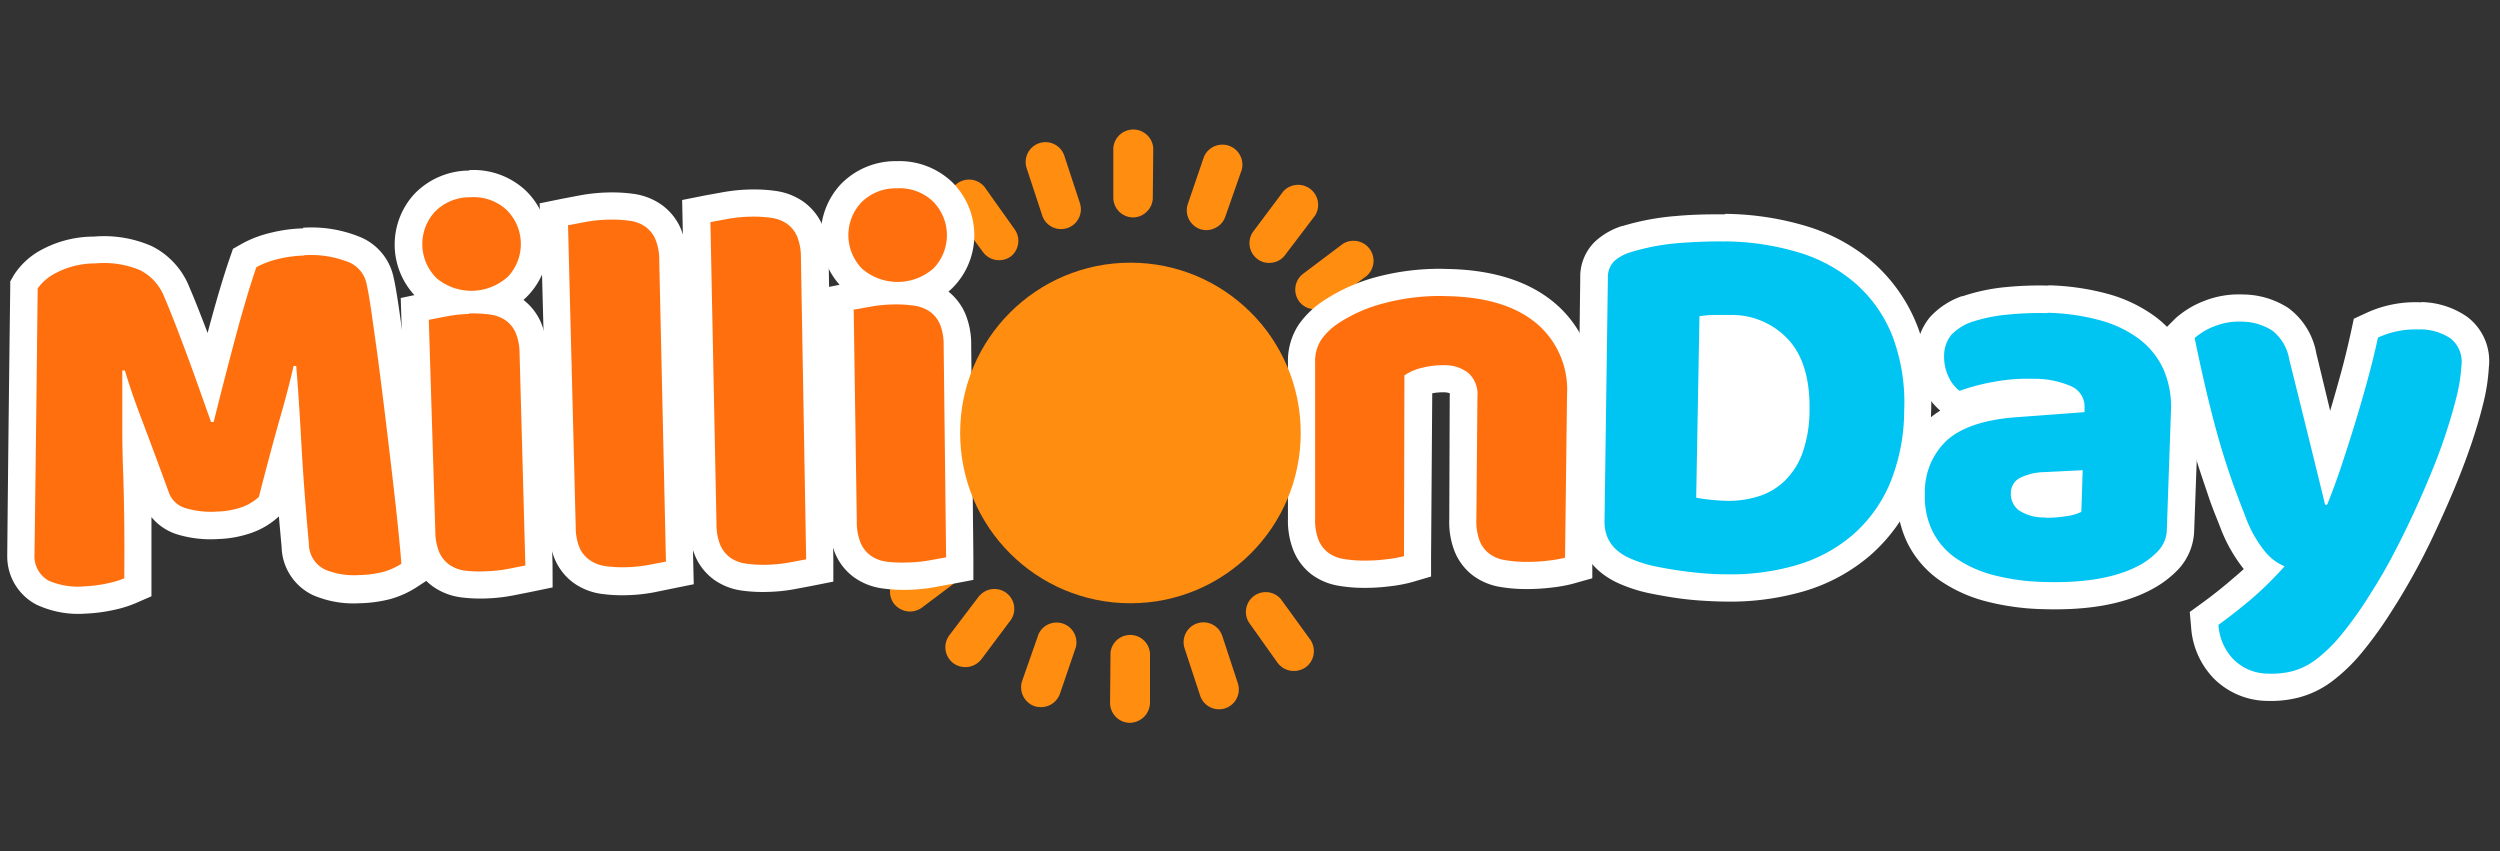 <svg xmlns="http://www.w3.org/2000/svg" viewBox="0 0 276 94"><rect x="0" y="0" width="276" height="94" fill="#333333" stroke="none"/><defs><style>.cls-1{fill:none;}.cls-2{fill:#ff8d10;}.cls-3{fill:#00c4f2;}.cls-4{fill:#fff;}.cls-5{fill:#ff6f0d;}</style></defs><title>million-day_1</title><g id="Layer_2" data-name="Layer 2"><g id="Layer_1-2" data-name="Layer 1"><rect class="cls-1" width="276" height="94"/><rect class="cls-1" x="90" y="12" width="70" height="70"/><path class="cls-2" d="M117.83,25.18a2.19,2.19,0,0,0,1.39-2.76l-1.71-5.2a2.19,2.19,0,1,0-4.16,1.37l1.71,5.2A2.19,2.19,0,0,0,117.83,25.18Z"/><path class="cls-2" d="M108.54,27.85a2.21,2.21,0,0,0,3,.5,2.19,2.19,0,0,0,.5-3l-3.17-4.46a2.21,2.21,0,1,0-3.58,2.57Z"/><path class="cls-2" d="M122.6,72.11l-.05,5.47a2.21,2.21,0,0,0,2.19,2.22,2.32,2.32,0,0,0,1.55-.65,2.27,2.27,0,0,0,.67-1.54V72.14a2.19,2.19,0,0,0-4.37,0Z"/><path class="cls-2" d="M132.17,68.82a2.19,2.19,0,0,0-1.39,2.76l1.71,5.2a2.19,2.19,0,1,0,4.16-1.37l-1.71-5.2A2.19,2.19,0,0,0,132.17,68.82Z"/><path class="cls-2" d="M141.43,66.17a2.19,2.19,0,0,0-3.55,2.55l3.17,4.46a2.27,2.27,0,0,0,1.44.87,2.32,2.32,0,0,0,1.64-.37,2.21,2.21,0,0,0,.51-3.08Z"/><path class="cls-2" d="M126.62,23.35a2.13,2.13,0,0,0,.65-1.52l.05-5.47a2.21,2.21,0,0,0-4.41,0V21.8a2.19,2.19,0,0,0,2.17,2.2A2.13,2.13,0,0,0,126.62,23.35Z"/><path class="cls-2" d="M114.66,70l-1.81,5.16a2.21,2.21,0,0,0,1.36,2.8,2.32,2.32,0,0,0,1.68-.11A2.27,2.27,0,0,0,117,76.64l1.77-5.18A2.19,2.19,0,0,0,114.66,70Z"/><path class="cls-2" d="M134.17,25.16a2.13,2.13,0,0,0,1.1-1.23l1.81-5.16a2.21,2.21,0,0,0-4.17-1.44l-1.77,5.18a2.19,2.19,0,0,0,1.35,2.78A2.13,2.13,0,0,0,134.17,25.16Z"/><path class="cls-2" d="M108.12,65.77l-3.31,4.36a2.21,2.21,0,0,0,.44,3.09,2.32,2.32,0,0,0,1.63.41,2.27,2.27,0,0,0,1.46-.84l3.28-4.38a2.19,2.19,0,0,0-3.49-2.63Z"/><path class="cls-2" d="M140.44,29a2.13,2.13,0,0,0,1.43-.84l3.31-4.36a2.21,2.21,0,0,0-3.52-2.65l-3.28,4.38a2.19,2.19,0,0,0,.43,3.06A2.13,2.13,0,0,0,140.44,29Z"/><path class="cls-2" d="M103.54,60.3l-4.4,3.26a2.21,2.21,0,0,0-.45,3.08,2.32,2.32,0,0,0,1.45.85,2.27,2.27,0,0,0,1.63-.4l4.37-3.29a2.19,2.19,0,0,0-2.61-3.5Z"/><path class="cls-2" d="M144.87,34.12a2.13,2.13,0,0,0,1.61-.4l4.4-3.26a2.21,2.21,0,0,0-2.64-3.53l-4.37,3.29a2.19,2.19,0,0,0-.44,3.06A2.13,2.13,0,0,0,144.87,34.12Z"/><path class="cls-3" d="M190.32,64.88q-1,0-2.32-.1c-.88-.05-1.8-.15-2.74-.29s-1.87-.3-2.8-.49a15.16,15.16,0,0,1-2.78-.84c-3.38-1.34-4.07-3.81-4-5.64L176,30.68a3.94,3.94,0,0,1,1.16-2.91,6.32,6.32,0,0,1,2.44-1.38,26.26,26.26,0,0,1,5.7-1.05c1.92-.15,3.66-.2,5.18-.18a30.68,30.68,0,0,1,8.69,1.33A18.6,18.6,0,0,1,206,30.3a16.64,16.64,0,0,1,4.37,6.38,22.41,22.41,0,0,1,1.35,8.78A22.8,22.8,0,0,1,210,54a17.14,17.14,0,0,1-4.5,6.19,18.27,18.27,0,0,1-6.79,3.64A27.64,27.64,0,0,1,190.32,64.88Z"/><path class="cls-4" d="M190.43,26.65a29,29,0,0,1,8.25,1.25,17,17,0,0,1,6.29,3.5,15.1,15.1,0,0,1,4,5.82,20.87,20.87,0,0,1,1.25,8.19,21.23,21.23,0,0,1-1.59,8,15.55,15.55,0,0,1-4.1,5.65,16.69,16.69,0,0,1-6.23,3.34,26,26,0,0,1-7.93,1q-1,0-2.25-.1T185.47,63q-1.35-.19-2.71-.47a13.64,13.64,0,0,1-2.5-.76q-3.16-1.25-3.12-4.24l.37-26.84a2.5,2.5,0,0,1,.7-1.86,4.81,4.81,0,0,1,1.86-1,24.65,24.65,0,0,1,5.34-1q2.81-.21,5-.17m.05-3c-1.57,0-3.36,0-5.32.18a27.83,27.83,0,0,0-6,1.11h-.06a7.84,7.84,0,0,0-3,1.73,5.4,5.4,0,0,0-1.62,4l-.34,26.84c0,3.25,1.74,5.75,5,7.06a16.77,16.77,0,0,0,3,.92c1,.2,1.93.37,2.89.51s1.93.24,2.86.3,1.69.09,2.38.1a29.13,29.13,0,0,0,8.85-1.12,19.77,19.77,0,0,0,7.34-3.95,18.63,18.63,0,0,0,4.9-6.73,24.29,24.29,0,0,0,1.85-9.1,23.87,23.87,0,0,0-1.45-9.36,18.11,18.11,0,0,0-4.76-7,20.11,20.11,0,0,0-7.41-4.14,32.21,32.21,0,0,0-9.13-1.4Z"/><path class="cls-4" d="M187.26,54.94q.63.13,1.56.23t1.74.12a11,11,0,0,0,3.63-.51,7.29,7.29,0,0,0,2.87-1.72A8.25,8.25,0,0,0,199,50a14.21,14.21,0,0,0,.77-4.61q.11-5.17-2.28-7.84A8.5,8.5,0,0,0,191,34.77q-.82,0-1.66,0t-1.72.14Z"/><path class="cls-3" d="M225.57,65.75a26.09,26.09,0,0,1-5.84-.79,14.72,14.72,0,0,1-4.64-2.06A9.46,9.46,0,0,1,212,59.33a10.15,10.15,0,0,1-1-4.87A9.2,9.2,0,0,1,214,47.33c1.87-1.58,4.67-2.52,8.32-2.79l5.87-.44L228,44a8.46,8.46,0,0,0-3.59-.68,18.43,18.43,0,0,0-4,.31,21.37,21.37,0,0,0-3.56,1l-.77.29-.67-.48a5.48,5.48,0,0,1-1.73-2.21,6.44,6.44,0,0,1-.6-2.89,5.1,5.1,0,0,1,1.15-3.3,7.05,7.05,0,0,1,2.89-1.89,19.35,19.35,0,0,1,4.43-.9A36.33,36.33,0,0,1,226.1,33a25.77,25.77,0,0,1,6.09.87,14.46,14.46,0,0,1,4.88,2.32,10.24,10.24,0,0,1,3.17,3.95,11.88,11.88,0,0,1,1,5.38l-.46,12.87a5,5,0,0,1-1.34,3.39A9.9,9.9,0,0,1,237,63.66C234.2,65.19,230.36,65.89,225.57,65.75Zm.26-12.13a5.07,5.07,0,0,0-2.07.44c-.24.12-.27.21-.27.4a.79.79,0,0,0,.31.71,3.54,3.54,0,0,0,2.08.45,11.68,11.68,0,0,0,1.92-.12l.51-.09.06-1.93Z"/><path class="cls-4" d="M226.05,34.53a24.11,24.11,0,0,1,5.72.81,12.9,12.9,0,0,1,4.37,2.07,8.7,8.7,0,0,1,2.71,3.37,10.37,10.37,0,0,1,.82,4.72l-.45,12.87a3.55,3.55,0,0,1-.92,2.41,8.36,8.36,0,0,1-2,1.57q-3.83,2.11-10.64,1.9a24.48,24.48,0,0,1-5.5-.74A13.16,13.16,0,0,1,216,61.67a7.94,7.94,0,0,1-2.64-3,8.63,8.63,0,0,1-.85-4.16,7.74,7.74,0,0,1,2.54-6q2.44-2.06,7.45-2.44l7.63-.57v-.4a2.46,2.46,0,0,0-1.41-2.43,10.07,10.07,0,0,0-4.25-.85,19.89,19.89,0,0,0-4.32.33,22.91,22.91,0,0,0-3.81,1,4,4,0,0,1-1.24-1.61,4.94,4.94,0,0,1-.47-2.23A3.65,3.65,0,0,1,215.4,37a5.63,5.63,0,0,1,2.29-1.46,17.68,17.68,0,0,1,4-.81,34.71,34.71,0,0,1,4.35-.16m-.22,22.59A13.08,13.08,0,0,0,228,57a5.34,5.34,0,0,0,1.78-.49l.15-4.6-4.18.21a6.48,6.48,0,0,0-2.69.61A1.86,1.86,0,0,0,222,54.42a2.28,2.28,0,0,0,.84,1.89,4.94,4.94,0,0,0,3,.81m.31-25.59a38,38,0,0,0-4.74.17,20.78,20.78,0,0,0-4.72,1l-.05,0-.05,0A8.61,8.61,0,0,0,213.08,35a6.54,6.54,0,0,0-1.51,4.23,7.92,7.92,0,0,0,.74,3.55,7.14,7.14,0,0,0,1.89,2.55,10.21,10.21,0,0,0-4.76,9.09A11.63,11.63,0,0,0,210.61,60a11,11,0,0,0,3.62,4.13,16.24,16.24,0,0,0,5.11,2.28,27.62,27.62,0,0,0,6.18.84c5.14.16,9.13-.58,12.19-2.27a11.42,11.42,0,0,0,2.78-2.13,6.56,6.56,0,0,0,1.75-4.36l.47-12.87a13.32,13.32,0,0,0-1.09-6.05A11.71,11.71,0,0,0,238,35a16,16,0,0,0-5.39-2.58,27.31,27.31,0,0,0-6.46-.92Z"/><path class="cls-3" d="M250.35,75.87a6.91,6.91,0,0,1-4.88-2,7.53,7.53,0,0,1-2.06-4.71l-.07-.85.69-.5c1.22-.88,2.46-1.87,3.7-3,.75-.66,1.46-1.33,2.12-2a9.9,9.9,0,0,1-.77-.71,14.53,14.53,0,0,1-2.62-4.57c-.4-1-.82-2.1-1.26-3.32s-.91-2.64-1.38-4.22-1-3.39-1.45-5.39-1-4.35-1.54-6.93l-.17-.82.62-.57a8.75,8.75,0,0,1,2.7-1.62,8.92,8.92,0,0,1,3.65-.6,7.83,7.83,0,0,1,4.15,1.22,6.54,6.54,0,0,1,2.48,4.11q1.43,5.76,2.85,11.52.73-2.18,1.44-4.51c.49-1.6,1-3.21,1.38-4.78s.81-3.15,1.15-4.68l.16-.72.68-.32a11.39,11.39,0,0,1,5.37-1,7.66,7.66,0,0,1,4.16,1.29,4.68,4.68,0,0,1,1.83,4.33,20.26,20.26,0,0,1-.62,3.86c-.34,1.38-.78,2.86-1.31,4.41s-1.14,3.13-1.82,4.76-1.39,3.22-2.13,4.77-1.5,3.07-2.27,4.45-1.52,2.66-2.24,3.77a42.59,42.59,0,0,1-3.31,4.62,18.12,18.12,0,0,1-3,2.92,9.15,9.15,0,0,1-3.11,1.52A11,11,0,0,1,250.35,75.87Z"/><path class="cls-4" d="M267.2,36.36a6.14,6.14,0,0,1,3.34,1,3.28,3.28,0,0,1,1.2,3,18.67,18.67,0,0,1-.57,3.57q-.5,2-1.27,4.29t-1.78,4.67q-1,2.4-2.1,4.71T263.8,62q-1.13,2.05-2.18,3.67a41,41,0,0,1-3.19,4.47,16.56,16.56,0,0,1-2.76,2.68,7.62,7.62,0,0,1-2.59,1.28,9.37,9.37,0,0,1-2.66.27,5.43,5.43,0,0,1-3.86-1.59,6,6,0,0,1-1.64-3.8q1.9-1.37,3.81-3a39.35,39.35,0,0,0,3.49-3.46A5.47,5.47,0,0,1,250.15,61a13.36,13.36,0,0,1-2.3-4.09q-.58-1.46-1.24-3.27t-1.36-4.13q-.7-2.33-1.43-5.32t-1.53-6.87A7.22,7.22,0,0,1,244.53,36a7.35,7.35,0,0,1,3-.49,6.31,6.31,0,0,1,3.35,1,5.11,5.11,0,0,1,1.86,3.21q2,8,3.95,16h.23q.78-1.92,1.54-4.19t1.5-4.68q.74-2.41,1.4-4.83t1.17-4.75a9.8,9.8,0,0,1,4.65-.89m.13-3a12.9,12.9,0,0,0-6.09,1.18l-1.36.63-.31,1.45c-.33,1.5-.7,3.05-1.13,4.61-.37,1.35-.76,2.73-1.17,4.1L255.72,39a7.93,7.93,0,0,0-3.09-5,9.34,9.34,0,0,0-5-1.49,10.45,10.45,0,0,0-4.28.71,10.25,10.25,0,0,0-3.17,1.92L239,36.32l.34,1.64c.53,2.6,1.06,4.95,1.56,7s1,3.86,1.48,5.46,1,3.06,1.41,4.3.88,2.36,1.27,3.35a17.17,17.17,0,0,0,2.65,4.75q-.47.44-1,.88c-1.2,1.05-2.4,2-3.58,2.86l-1.38,1,.15,1.7a9,9,0,0,0,2.48,5.62,8.47,8.47,0,0,0,5.9,2.5A12.42,12.42,0,0,0,253.8,77a10.64,10.64,0,0,0,3.63-1.76,19.33,19.33,0,0,0,3.29-3.16,44.19,44.19,0,0,0,3.44-4.8c.72-1.11,1.49-2.41,2.28-3.83s1.56-2.93,2.31-4.53,1.46-3.19,2.15-4.83,1.32-3.29,1.86-4.86,1-3.11,1.35-4.53a21.39,21.39,0,0,0,.66-4.15,6.1,6.1,0,0,0-2.46-5.62,9.17,9.17,0,0,0-5-1.58Z"/><path class="cls-5" d="M39.59,65a9.8,9.8,0,0,1-4.4-.75,4.57,4.57,0,0,1-2.6-4.1c-.38-4.16-.67-8-.85-11.29V48.8c-.5,1.84-1.07,4-1.7,6.44l-.11.44-.33.3a7.09,7.09,0,0,1-2.41,1.38,10.7,10.7,0,0,1-3.19.57,11.34,11.34,0,0,1-4-.46,4.27,4.27,0,0,1-2.78-2.62Q16,51.47,15,49q0,1.77.08,3.48.08,2.66.11,5.38t0,6v1l-.9.39a11.85,11.85,0,0,1-2.23.66,16.47,16.47,0,0,1-2.66.34,9.45,9.45,0,0,1-4.74-.79,4.49,4.49,0,0,1-2.37-4.13q.16-14.91.33-29.82l.19-.33a6.74,6.74,0,0,1,2.5-2.25,10.73,10.73,0,0,1,5.14-1.28,11.64,11.64,0,0,1,5.63.9,7.11,7.11,0,0,1,3.42,3.72q.59,1.39,1.28,3.16T22.18,39q.51,1.4,1,2.79c.44-1.72.89-3.42,1.33-5.08.82-3.06,1.6-5.67,2.31-7.74l.18-.53.5-.28a10.9,10.9,0,0,1,2.59-1,15.19,15.19,0,0,1,3.4-.48,12.79,12.79,0,0,1,5.36.79,4.77,4.77,0,0,1,3.07,3.37c.19.8.4,2,.63,3.63s.47,3.38.73,5.37.52,4.1.79,6.31.52,4.35.76,6.39.45,3.93.62,5.64.29,3,.36,4l.07.9-.76.48a9.12,9.12,0,0,1-2.42,1.08A13.34,13.34,0,0,1,39.59,65Z"/><path class="cls-4" d="M33.55,28.18a11.24,11.24,0,0,1,4.7.67,3.32,3.32,0,0,1,2.18,2.31q.27,1.14.61,3.52T41.78,40q.39,3,.79,6.3t.76,6.39q.36,3.07.62,5.62t.36,3.93a7.58,7.58,0,0,1-2,.9,12,12,0,0,1-2.73.35,8.28,8.28,0,0,1-3.72-.62A3.16,3.16,0,0,1,34.1,60q-.57-6.25-.84-11.24T32.7,40.4h-.29q-.5,2.26-1.48,5.69t-2.35,8.77A5.58,5.58,0,0,1,26.68,56a9.17,9.17,0,0,1-2.73.48,9.84,9.84,0,0,1-3.46-.38,2.76,2.76,0,0,1-1.84-1.71q-1.83-5-3-8.07t-1.86-5.42h-.29q0,3.4,0,6.18t.11,5.43q.08,2.64.11,5.34t0,6a10.5,10.5,0,0,1-1.94.57,14.84,14.84,0,0,1-2.42.31,8.11,8.11,0,0,1-4-.63A3.08,3.08,0,0,1,3.81,61.2Q4,46.52,4.16,31.84a5.56,5.56,0,0,1,2-1.7,9.36,9.36,0,0,1,4.4-1.06,10.27,10.27,0,0,1,4.89.74,5.62,5.62,0,0,1,2.7,3q.58,1.36,1.26,3.11t1.37,3.63q.69,1.87,1.34,3.71l1.18,3.32h.29q1.21-4.88,2.43-9.44t2.28-7.65a9.47,9.47,0,0,1,2.22-.86,13.65,13.65,0,0,1,3.06-.43m-.11-3a16.79,16.79,0,0,0-3.75.53,12.37,12.37,0,0,0-3,1.16l-1,.57-.37,1.07c-.72,2.1-1.5,4.74-2.33,7.84l-.1.38c-.24-.64-.49-1.28-.73-1.9-.46-1.19-.9-2.27-1.3-3.2a8.58,8.58,0,0,0-4.14-4.49,13.1,13.1,0,0,0-6.38-1.05,12.19,12.19,0,0,0-5.87,1.5,8.13,8.13,0,0,0-3,2.8l-.37.66v.76Q.94,46.49.8,61.17v.17A6,6,0,0,0,4,66.74a10.89,10.89,0,0,0,5.5,1,17.93,17.93,0,0,0,2.91-.37,13.3,13.3,0,0,0,2.52-.76l1.79-.78,0-1.95c0-2.21,0-4.24,0-6q0-.39,0-.79a6,6,0,0,0,2.79,1.89,12.68,12.68,0,0,0,4.55.53,12.25,12.25,0,0,0,3.64-.66,8.6,8.6,0,0,0,2.91-1.68l.18-.16q.14,1.64.3,3.37a6.05,6.05,0,0,0,3.48,5.33,11.28,11.28,0,0,0,5.07.89,14.81,14.81,0,0,0,3.44-.46,10.63,10.63,0,0,0,2.82-1.25l1.53-1L47.31,62c-.07-.95-.19-2.29-.36-4s-.38-3.62-.62-5.67-.49-4.18-.75-6.39-.53-4.34-.78-6.33-.5-3.79-.73-5.39-.45-2.92-.66-3.78a6.19,6.19,0,0,0-3.95-4.39,14.1,14.1,0,0,0-6-.91Z"/><path class="cls-5" d="M53.68,64.57a15.19,15.19,0,0,1-2.54-.12,5.41,5.41,0,0,1-2.38-.89,4.83,4.83,0,0,1-1.62-2,7.41,7.41,0,0,1-.58-2.89l-.77-24.64L47,33.79l1.91-.38.72-.12a6.37,6.37,0,0,1-2.49-1.46,6.76,6.76,0,0,1-.29-9.45A7.51,7.51,0,0,1,57,22.08a6.76,6.76,0,0,1,.26,9.46,6.38,6.38,0,0,1-2.75,1.72,5.39,5.39,0,0,1,2.2.87,4.82,4.82,0,0,1,1.62,2A7.38,7.38,0,0,1,58.88,39l.66,24.64-1.23.26-1.89.37A17.24,17.24,0,0,1,53.68,64.57Z"/><path class="cls-4" d="M51.91,21.78a5.33,5.33,0,0,1,4,1.38,5.28,5.28,0,0,1,.2,7.35,6,6,0,0,1-7.88.23A5.28,5.28,0,0,1,48,23.39a5.34,5.34,0,0,1,3.91-1.61m-.15,12.83a14,14,0,0,1,2.31.11,4,4,0,0,1,1.74.64,3.33,3.33,0,0,1,1.12,1.38A6,6,0,0,1,57.36,39L58,62.43l-1.87.37a15.73,15.73,0,0,1-2.51.27A13.75,13.75,0,0,1,51.35,63a3.9,3.9,0,0,1-1.72-.64A3.32,3.32,0,0,1,48.51,61a6.05,6.05,0,0,1-.45-2.31l-.72-23.38,1.89-.37a15.82,15.82,0,0,1,2.53-.28m.06-15.83a8.44,8.44,0,0,0-6.07,2.58,8.25,8.25,0,0,0,0,11.17l-1.51.32.08,2.5L45,58.73a8.87,8.87,0,0,0,.72,3.47,6.3,6.3,0,0,0,2.12,2.58,6.92,6.92,0,0,0,3,1.16,16.76,16.76,0,0,0,2.79.13,18.86,18.86,0,0,0,3-.33l1.92-.38,2.46-.51L61,62.35,60.4,39a8.81,8.81,0,0,0-.71-3.47,6.35,6.35,0,0,0-1.9-2.42q.28-.25.54-.52A8.24,8.24,0,0,0,58,21a8.44,8.44,0,0,0-6.21-2.22Z"/><path class="cls-5" d="M69.18,64.17A15.25,15.25,0,0,1,66.64,64a5.41,5.41,0,0,1-2.38-.91,4.82,4.82,0,0,1-1.61-2,7.41,7.41,0,0,1-.57-2.89l-.9-34.58,1.25-.25L64.36,23a17.71,17.71,0,0,1,2.79-.29,15.64,15.64,0,0,1,2.57.13,5.51,5.51,0,0,1,2.41.91,4.81,4.81,0,0,1,1.62,2,7.37,7.37,0,0,1,.56,2.9l.74,34.58-1.23.25-1.89.36A17.31,17.31,0,0,1,69.18,64.17Z"/><path class="cls-4" d="M67.18,24.25a14,14,0,0,1,2.32.12,4,4,0,0,1,1.74.65,3.32,3.32,0,0,1,1.11,1.38,6,6,0,0,1,.43,2.32L73.52,62l-1.87.36a15.73,15.73,0,0,1-2.51.26,13.77,13.77,0,0,1-2.29-.12,3.91,3.91,0,0,1-1.72-.65A3.32,3.32,0,0,1,64,60.52a6.05,6.05,0,0,1-.44-2.32l-.85-33.33,1.89-.36a16.12,16.12,0,0,1,2.54-.26m-.07-3a19.26,19.26,0,0,0-3,.31l-2,.38-2.5.51L59.7,25l.88,33.33a8.87,8.87,0,0,0,.7,3.47,6.3,6.3,0,0,0,2.1,2.59,6.91,6.91,0,0,0,3,1.17,16.8,16.8,0,0,0,2.79.15,18.82,18.82,0,0,0,3-.31L74.12,65l2.47-.5L76.53,62l-.7-33.33a8.78,8.78,0,0,0-.69-3.47A6.29,6.29,0,0,0,73,22.58a7,7,0,0,0-3.07-1.18,17.17,17.17,0,0,0-2.84-.15Z"/><path class="cls-5" d="M84.62,63.84a15.26,15.26,0,0,1-2.54-.15,5.42,5.42,0,0,1-2.37-.92,4.83,4.83,0,0,1-1.6-2,7.43,7.43,0,0,1-.55-2.9L76.85,23.3l1.25-.25L80,22.69a17.68,17.68,0,0,1,2.79-.27,15.72,15.72,0,0,1,2.57.15,5.51,5.51,0,0,1,2.4.93,4.82,4.82,0,0,1,1.61,2,7.37,7.37,0,0,1,.55,2.9L90.5,63l-1.24.24-1.9.35A17.29,17.29,0,0,1,84.62,63.84Z"/><path class="cls-4" d="M82.84,23.92a14,14,0,0,1,2.31.13,4,4,0,0,1,1.74.66A3.32,3.32,0,0,1,88,26.1a6,6,0,0,1,.42,2.32L89,61.75l-1.87.35a15.7,15.7,0,0,1-2.51.25,13.78,13.78,0,0,1-2.28-.13,3.91,3.91,0,0,1-1.72-.66,3.33,3.33,0,0,1-1.1-1.39,6.05,6.05,0,0,1-.42-2.32l-.67-33.33,1.9-.35a16.09,16.09,0,0,1,2.54-.25m-.06-3a19.23,19.23,0,0,0-3,.3l-2,.36-2.5.5.05,2.5.7,33.33a8.87,8.87,0,0,0,.69,3.48A6.3,6.3,0,0,0,78.83,64a6.91,6.91,0,0,0,3,1.19,16.82,16.82,0,0,0,2.79.16,18.81,18.81,0,0,0,3-.29l1.92-.36L92,64.21l0-2.51-.52-33.33a8.78,8.78,0,0,0-.67-3.48,6.29,6.29,0,0,0-2.11-2.62,7,7,0,0,0-3.06-1.19,17.2,17.2,0,0,0-2.84-.16Z"/><path class="cls-5" d="M100.13,63.6a15.17,15.17,0,0,1-2.54-.16,5.4,5.4,0,0,1-2.37-.93,4.83,4.83,0,0,1-1.59-2,7.41,7.41,0,0,1-.54-2.9L92.73,33,94,32.72l1.92-.35.72-.11a6.37,6.37,0,0,1-2.47-1.5A6.77,6.77,0,0,1,94,21.3a7.51,7.51,0,0,1,10.09-.13,6.76,6.76,0,0,1,.11,9.46,6.37,6.37,0,0,1-2.77,1.68,5.39,5.39,0,0,1,2.19.9,4.82,4.82,0,0,1,1.59,2,7.37,7.37,0,0,1,.53,2.9L106,62.77l-1.24.24-1.9.34A17.37,17.37,0,0,1,100.13,63.6Z"/><path class="cls-4" d="M99,20.79a5.33,5.33,0,0,1,4,1.45,5.28,5.28,0,0,1,.09,7.36,6,6,0,0,1-7.88.1,5.28,5.28,0,0,1-.11-7.36A5.34,5.34,0,0,1,99,20.79m-.36,12.82a13.92,13.92,0,0,1,2.31.14,4,4,0,0,1,1.73.67,3.33,3.33,0,0,1,1.1,1.4,6,6,0,0,1,.4,2.32l.27,23.39-1.87.34a15.64,15.64,0,0,1-2.51.23A13.74,13.74,0,0,1,97.82,62a3.9,3.9,0,0,1-1.71-.67A3.32,3.32,0,0,1,95,59.9a6.05,6.05,0,0,1-.41-2.32l-.34-23.39,1.89-.34a15.86,15.86,0,0,1,2.53-.24M99,17.79a8.44,8.44,0,0,0-6.11,2.48,8.25,8.25,0,0,0-.2,11.17l-1.52.3,0,2.51.37,23.39a8.87,8.87,0,0,0,.67,3.48,6.3,6.3,0,0,0,2.07,2.61,6.92,6.92,0,0,0,3,1.21,16.83,16.83,0,0,0,2.79.18,18.78,18.78,0,0,0,3-.28l1.92-.35,2.47-.47,0-2.51-.24-23.39a8.81,8.81,0,0,0-.65-3.48,6.35,6.35,0,0,0-1.86-2.45q.29-.24.55-.51a8.24,8.24,0,0,0-.13-11.56A8.44,8.44,0,0,0,99,17.79Z"/><path class="cls-5" d="M125,63.85a19.25,19.25,0,0,1-6.71-1.09,15.26,15.26,0,0,1-5.31-3.25,14.81,14.81,0,0,1-3.49-5.18,18.2,18.2,0,0,1-1.27-6.75,17.91,17.91,0,0,1,1.15-6.71,14.67,14.67,0,0,1,3.42-5.24A15.29,15.29,0,0,1,118,32.3a19.41,19.41,0,0,1,6.77-1.17,19,19,0,0,1,6.8,1.14,15.6,15.6,0,0,1,5.33,3.31,14.68,14.68,0,0,1,3.47,5.21,17.78,17.78,0,0,1,1.2,6.65,18.79,18.79,0,0,1-1.21,6.9,14.49,14.49,0,0,1-3.46,5.22,14.79,14.79,0,0,1-5.3,3.21A20.24,20.24,0,0,1,125,63.85Z"/><path class="cls-4" d="M124.82,32.63a17.37,17.37,0,0,1,6.25,1,14,14,0,0,1,4.81,3A13.15,13.15,0,0,1,139,41.34a16.24,16.24,0,0,1,1.1,6.09A17.22,17.22,0,0,1,139,53.79a12.92,12.92,0,0,1-3.1,4.68,13.23,13.23,0,0,1-4.76,2.88,18.63,18.63,0,0,1-6.18,1,17.67,17.67,0,0,1-6.19-1A13.7,13.7,0,0,1,114,58.42a13.25,13.25,0,0,1-3.14-4.66,16.64,16.64,0,0,1-1.16-6.2,16.38,16.38,0,0,1,1-6.16,13.15,13.15,0,0,1,3.07-4.71,13.72,13.72,0,0,1,4.79-3,17.8,17.8,0,0,1,6.24-1.07m0-3a20.94,20.94,0,0,0-7.31,1.27,16.79,16.79,0,0,0-5.84,3.66,16.15,16.15,0,0,0-3.77,5.77,19.38,19.38,0,0,0-1.24,7.27A19.68,19.68,0,0,0,108,54.9a16.31,16.31,0,0,0,3.85,5.7,16.78,16.78,0,0,0,5.83,3.57A20.78,20.78,0,0,0,125,65.35a21.72,21.72,0,0,0,7.18-1.17A16.3,16.3,0,0,0,138,60.64a16,16,0,0,0,3.82-5.76,20.26,20.26,0,0,0,1.32-7.44,19.26,19.26,0,0,0-1.3-7.2A16.16,16.16,0,0,0,138,34.51a17.12,17.12,0,0,0-5.84-3.63,20.51,20.51,0,0,0-7.35-1.24Z"/><path class="cls-4" d="M119.77,47.49a9,9,0,0,0,1.39,5.37,4.43,4.43,0,0,0,3.8,1.85,4.26,4.26,0,0,0,3.73-1.91A9.37,9.37,0,0,0,130,47.45a9,9,0,0,0-1.35-5.31,4.75,4.75,0,0,0-7.56,0A9,9,0,0,0,119.77,47.49Z"/><path class="cls-5" d="M168.36,63.53a15.21,15.21,0,0,1-2.53-.22,5.41,5.41,0,0,1-2.34-1,4.82,4.82,0,0,1-1.54-2,7.42,7.42,0,0,1-.47-2.91l.11-13.56a1.84,1.84,0,0,0-.46-1.47,2.8,2.8,0,0,0-1.79-.5,7.82,7.82,0,0,0-1.92.23,5.16,5.16,0,0,0-.81.27l-.13,20.2-1.08.31a14.69,14.69,0,0,1-2,.38,20.31,20.31,0,0,1-2.78.17,15.24,15.24,0,0,1-2.53-.21,5.41,5.41,0,0,1-2.35-1,4.84,4.84,0,0,1-1.55-2,7.44,7.44,0,0,1-.49-2.91l0-17.24a5.85,5.85,0,0,1,.94-3.37,8.52,8.52,0,0,1,2.23-2.17,18.24,18.24,0,0,1,5.45-2.43,25.63,25.63,0,0,1,7.11-.88c4.74,0,8.47,1.15,11.08,3.28a11,11,0,0,1,4,9.12l-.24,19.11-1.08.31a14.68,14.68,0,0,1-2,.37A20.31,20.31,0,0,1,168.36,63.53Z"/><path class="cls-4" d="M159.42,32.69q6.59.05,10.12,2.94A9.55,9.55,0,0,1,173,43.57l-.22,18a13.52,13.52,0,0,1-1.82.32,18.85,18.85,0,0,1-2.57.14,13.67,13.67,0,0,1-2.28-.2,3.9,3.9,0,0,1-1.7-.71,3.32,3.32,0,0,1-1.06-1.42,6.05,6.05,0,0,1-.36-2.33l.12-13.57a3.18,3.18,0,0,0-1-2.62,4.23,4.23,0,0,0-2.76-.86,9.35,9.35,0,0,0-2.3.27,5.87,5.87,0,0,0-2,.85L155,61.4a13.6,13.6,0,0,1-1.82.33,19,19,0,0,1-2.57.16,13.75,13.75,0,0,1-2.28-.18,3.9,3.9,0,0,1-1.7-.7,3.33,3.33,0,0,1-1.07-1.41,6.07,6.07,0,0,1-.37-2.33l0-17.24a4.38,4.38,0,0,1,.68-2.53,7,7,0,0,1,1.84-1.78,16.68,16.68,0,0,1,5-2.22,24,24,0,0,1,6.68-.82m0-3a27.16,27.16,0,0,0-7.54.93A19.77,19.77,0,0,0,146,33.28a10,10,0,0,0-2.61,2.54,7.29,7.29,0,0,0-1.2,4.21l0,17.24a8.88,8.88,0,0,0,.6,3.49,6.31,6.31,0,0,0,2,2.65,6.91,6.91,0,0,0,3,1.26,16.81,16.81,0,0,0,2.78.23,22,22,0,0,0,3-.19,15.79,15.79,0,0,0,2.27-.43l2.15-.63,0-2.23.13-18a6.27,6.27,0,0,1,1.21-.11,2.24,2.24,0,0,1,.72.1,2.13,2.13,0,0,1,0,.36L160,57.35a8.87,8.87,0,0,0,.58,3.5,6.3,6.3,0,0,0,2,2.66,6.91,6.91,0,0,0,3,1.28,16.78,16.78,0,0,0,2.78.24,22,22,0,0,0,3-.17,15.83,15.83,0,0,0,2.27-.41l2.16-.61,0-2.23.24-18a12.42,12.42,0,0,0-4.55-10.29c-2.89-2.37-6.95-3.59-12-3.63Z"/><circle class="cls-2" cx="124.8" cy="47.8" r="18.8"/></g></g></svg>